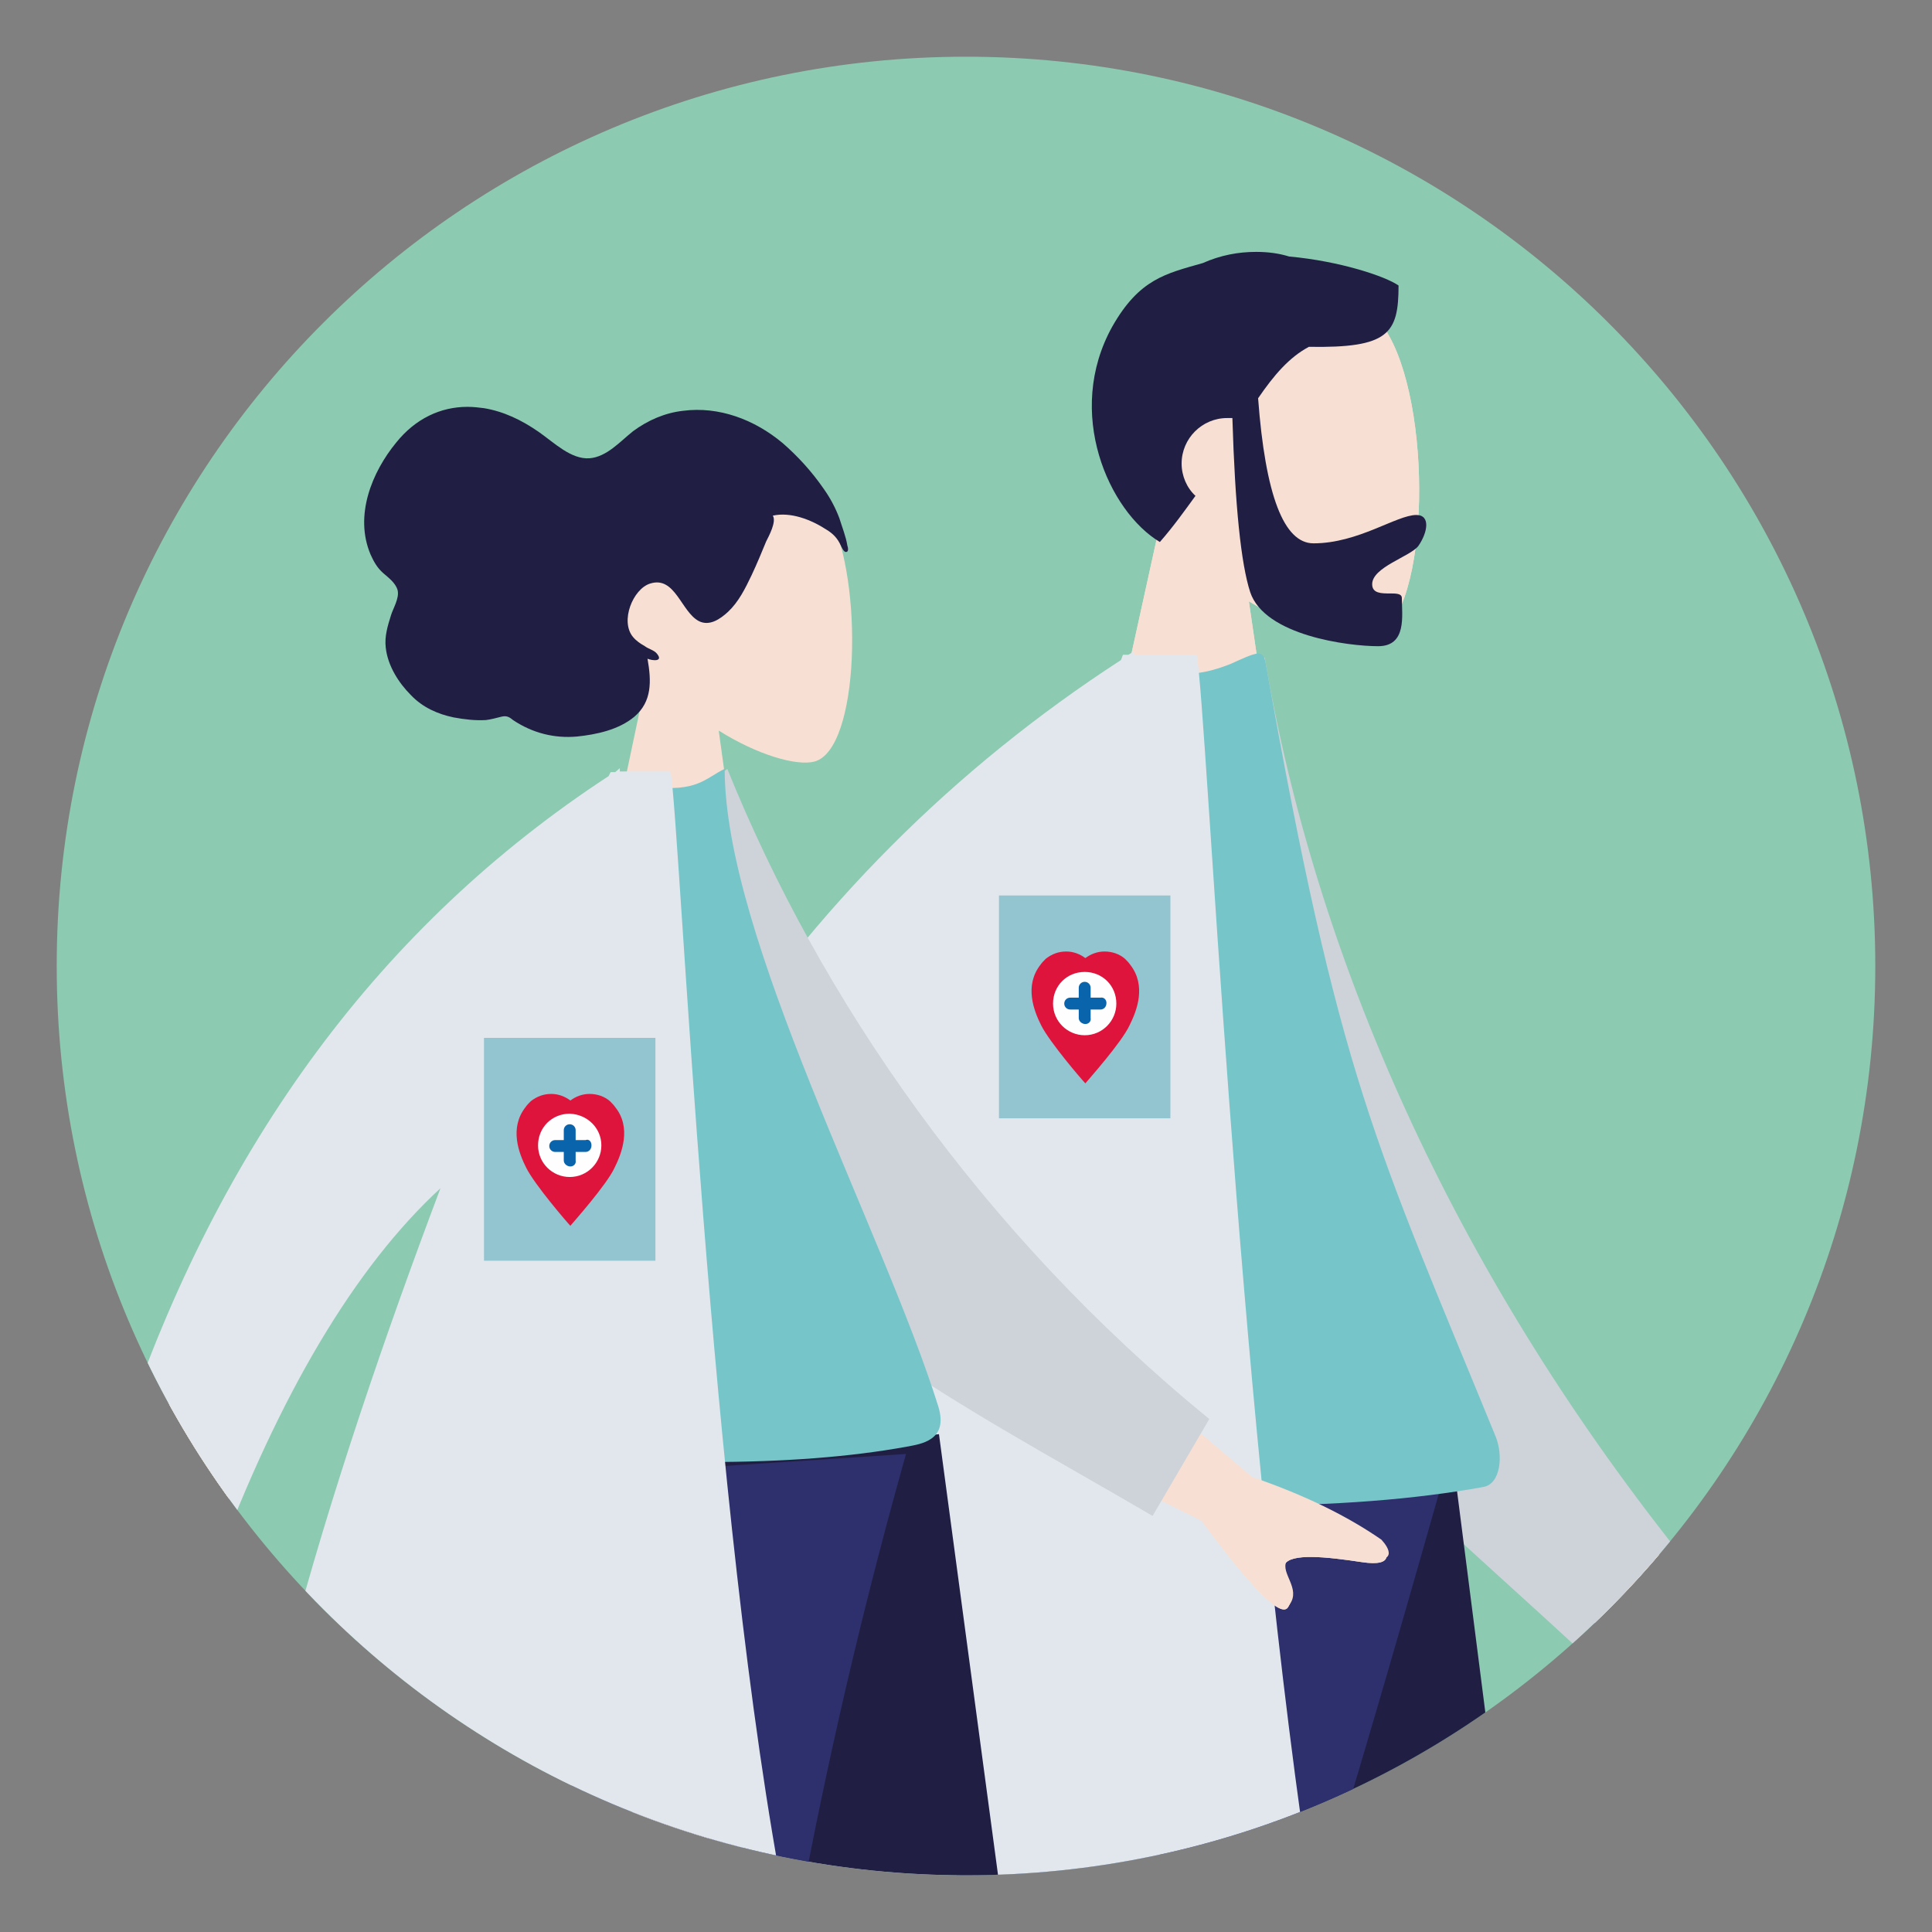 <?xml version="1.0" encoding="utf-8"?>
<!-- Generator: Adobe Illustrator 23.1.1, SVG Export Plug-In . SVG Version: 6.00 Build 0)  -->
<svg version="1.1" id="Livello_1" xmlns="http://www.w3.org/2000/svg" xmlns:xlink="http://www.w3.org/1999/xlink" x="0px" y="0px"
	 viewBox="0 0 293 293" style="enable-background:new 0 0 293 293;" xml:space="preserve">
<rect x="0" y="0" width="293" height="293" fill="#808080" stroke="none"/>
<style type="text/css">
	.st0{fill:#8CCAB1;}
	.st1{clip-path:url(#SVGID_2_);}
	.st2{clip-path:url(#SVGID_4_);}
	.st3{clip-path:url(#SVGID_6_);enable-background:new    ;}
	.st4{clip-path:url(#SVGID_8_);}
	.st5{clip-path:url(#SVGID_10_);}
	.st6{clip-path:url(#SVGID_12_);fill:#F7E0D3;}
	.st7{clip-path:url(#SVGID_14_);}
	.st8{clip-path:url(#SVGID_16_);enable-background:new    ;}
	.st9{clip-path:url(#SVGID_18_);}
	.st10{clip-path:url(#SVGID_20_);fill:#F7E0D3;}
	.st11{clip-path:url(#SVGID_22_);}
	.st12{clip-path:url(#SVGID_24_);enable-background:new    ;}
	.st13{clip-path:url(#SVGID_26_);}
	.st14{clip-path:url(#SVGID_28_);fill:#F7E0D3;}
	.st15{clip-path:url(#SVGID_30_);}
	.st16{clip-path:url(#SVGID_32_);enable-background:new    ;}
	.st17{clip-path:url(#SVGID_34_);}
	.st18{clip-path:url(#SVGID_36_);}
	.st19{clip-path:url(#SVGID_38_);fill:#CDD3D9;}
	.st20{clip-path:url(#SVGID_40_);}
	.st21{clip-path:url(#SVGID_42_);enable-background:new    ;}
	.st22{clip-path:url(#SVGID_44_);}
	.st23{clip-path:url(#SVGID_46_);fill:#F7E0D3;}
	.st24{clip-path:url(#SVGID_48_);}
	.st25{clip-path:url(#SVGID_50_);enable-background:new    ;}
	.st26{clip-path:url(#SVGID_52_);}
	.st27{clip-path:url(#SVGID_54_);fill:#F7E0D3;}
	.st28{clip-path:url(#SVGID_56_);}
	.st29{clip-path:url(#SVGID_58_);enable-background:new    ;}
	.st30{clip-path:url(#SVGID_60_);}
	.st31{clip-path:url(#SVGID_62_);fill:#201F43;}
	.st32{clip-path:url(#SVGID_64_);}
	.st33{clip-path:url(#SVGID_66_);enable-background:new    ;}
	.st34{clip-path:url(#SVGID_68_);}
	.st35{clip-path:url(#SVGID_70_);fill:#201F43;}
	.st36{clip-path:url(#SVGID_72_);}
	.st37{clip-path:url(#SVGID_74_);enable-background:new    ;}
	.st38{clip-path:url(#SVGID_76_);}
	.st39{clip-path:url(#SVGID_78_);fill:#2E306D;}
	.st40{clip-path:url(#SVGID_80_);}
	.st41{clip-path:url(#SVGID_82_);enable-background:new    ;}
	.st42{clip-path:url(#SVGID_84_);}
	.st43{clip-path:url(#SVGID_86_);fill:#76C5C9;}
	.st44{clip-path:url(#SVGID_88_);}
	.st45{clip-path:url(#SVGID_90_);enable-background:new    ;}
	.st46{clip-path:url(#SVGID_92_);}
	.st47{clip-path:url(#SVGID_94_);fill:#E2E7ED;}
	.st48{clip-path:url(#SVGID_96_);}
	.st49{clip-path:url(#SVGID_98_);enable-background:new    ;}
	.st50{clip-path:url(#SVGID_100_);}
	.st51{clip-path:url(#SVGID_102_);fill:#93C5D0;}
	.st52{clip-path:url(#SVGID_104_);}
	.st53{clip-path:url(#SVGID_106_);enable-background:new    ;}
	.st54{clip-path:url(#SVGID_108_);}
	.st55{clip-path:url(#SVGID_110_);}
	.st56{clip-path:url(#SVGID_112_);fill:#DF143D;}
	.st57{clip-path:url(#SVGID_114_);}
	.st58{clip-path:url(#SVGID_116_);enable-background:new    ;}
	.st59{clip-path:url(#SVGID_118_);}
	.st60{clip-path:url(#SVGID_120_);}
	.st61{clip-path:url(#SVGID_122_);fill:#FEFEFE;}
	.st62{clip-path:url(#SVGID_124_);}
	.st63{clip-path:url(#SVGID_126_);enable-background:new    ;}
	.st64{clip-path:url(#SVGID_128_);}
	.st65{clip-path:url(#SVGID_130_);}
	.st66{clip-path:url(#SVGID_132_);fill:#0A64AB;}
	.st67{clip-path:url(#SVGID_134_);}
	.st68{clip-path:url(#SVGID_136_);enable-background:new    ;}
	.st69{clip-path:url(#SVGID_138_);}
	.st70{clip-path:url(#SVGID_140_);}
	.st71{clip-path:url(#SVGID_142_);fill:#0A64AB;}
	.st72{clip-path:url(#SVGID_144_);}
	.st73{clip-path:url(#SVGID_146_);enable-background:new    ;}
	.st74{clip-path:url(#SVGID_148_);}
	.st75{clip-path:url(#SVGID_150_);fill:#F7E0D3;}
	.st76{clip-path:url(#SVGID_152_);}
	.st77{clip-path:url(#SVGID_154_);enable-background:new    ;}
	.st78{clip-path:url(#SVGID_156_);}
	.st79{clip-path:url(#SVGID_158_);fill:#201F43;}
	.st80{clip-path:url(#SVGID_160_);}
	.st81{clip-path:url(#SVGID_162_);enable-background:new    ;}
	.st82{clip-path:url(#SVGID_164_);}
	.st83{clip-path:url(#SVGID_166_);}
	.st84{clip-path:url(#SVGID_168_);fill:#201F43;}
	.st85{clip-path:url(#SVGID_170_);}
	.st86{clip-path:url(#SVGID_172_);enable-background:new    ;}
	.st87{clip-path:url(#SVGID_174_);}
	.st88{clip-path:url(#SVGID_176_);fill:#2E306D;}
	.st89{clip-path:url(#SVGID_178_);}
	.st90{clip-path:url(#SVGID_180_);enable-background:new    ;}
	.st91{clip-path:url(#SVGID_182_);}
	.st92{clip-path:url(#SVGID_184_);}
	.st93{clip-path:url(#SVGID_186_);fill:#F7E0D3;}
	.st94{clip-path:url(#SVGID_188_);}
	.st95{clip-path:url(#SVGID_190_);enable-background:new    ;}
	.st96{clip-path:url(#SVGID_192_);}
	.st97{clip-path:url(#SVGID_194_);fill:#F7E0D3;}
	.st98{clip-path:url(#SVGID_196_);}
	.st99{clip-path:url(#SVGID_198_);enable-background:new    ;}
	.st100{clip-path:url(#SVGID_200_);}
	.st101{clip-path:url(#SVGID_202_);fill:#F7E0D3;}
	.st102{clip-path:url(#SVGID_204_);}
	.st103{clip-path:url(#SVGID_206_);enable-background:new    ;}
	.st104{clip-path:url(#SVGID_208_);}
	.st105{clip-path:url(#SVGID_210_);}
	.st106{clip-path:url(#SVGID_212_);fill:#CDD3D9;}
	.st107{clip-path:url(#SVGID_214_);}
	.st108{clip-path:url(#SVGID_216_);enable-background:new    ;}
	.st109{clip-path:url(#SVGID_218_);}
	.st110{clip-path:url(#SVGID_220_);fill:#76C5C9;}
	.st111{clip-path:url(#SVGID_222_);}
	.st112{clip-path:url(#SVGID_224_);enable-background:new    ;}
	.st113{clip-path:url(#SVGID_226_);}
	.st114{clip-path:url(#SVGID_228_);fill:#E2E7ED;}
	.st115{clip-path:url(#SVGID_230_);}
	.st116{clip-path:url(#SVGID_232_);enable-background:new    ;}
	.st117{clip-path:url(#SVGID_234_);}
	.st118{clip-path:url(#SVGID_236_);fill:#93C5D0;}
	.st119{clip-path:url(#SVGID_238_);}
	.st120{clip-path:url(#SVGID_240_);enable-background:new    ;}
	.st121{clip-path:url(#SVGID_242_);}
	.st122{clip-path:url(#SVGID_244_);}
	.st123{clip-path:url(#SVGID_246_);fill:#DF143D;}
	.st124{clip-path:url(#SVGID_248_);}
	.st125{clip-path:url(#SVGID_250_);enable-background:new    ;}
	.st126{clip-path:url(#SVGID_252_);}
	.st127{clip-path:url(#SVGID_254_);}
	.st128{clip-path:url(#SVGID_256_);fill:#FEFEFE;}
	.st129{clip-path:url(#SVGID_258_);}
	.st130{clip-path:url(#SVGID_260_);enable-background:new    ;}
	.st131{clip-path:url(#SVGID_262_);}
	.st132{clip-path:url(#SVGID_264_);}
	.st133{clip-path:url(#SVGID_266_);fill:#0A64AB;}
	.st134{clip-path:url(#SVGID_268_);}
	.st135{clip-path:url(#SVGID_270_);enable-background:new    ;}
	.st136{clip-path:url(#SVGID_272_);}
	.st137{clip-path:url(#SVGID_274_);}
	.st138{clip-path:url(#SVGID_276_);fill:#0A64AB;}
	.st139{clip-path:url(#SVGID_278_);}
	.st140{clip-path:url(#SVGID_280_);fill:#8CCAB1;}
</style>
<path class="st0" d="M284.4,146.5c0,76.1-61.7,137.9-137.9,137.9c-76.1,0-137.9-61.7-137.9-137.9S70.4,8.6,146.5,8.6
	C222.6,8.6,284.4,70.4,284.4,146.5"/>
<title>Group 98</title>
<desc>Created with Sketch.</desc>
<g>
	<defs>
		<path id="SVGID_1_" d="M284.4,146.5c0,76.1-61.7,137.9-137.9,137.9c-76.1,0-137.9-61.7-137.9-137.9S70.4,8.6,146.5,8.6
			C222.6,8.6,284.4,70.4,284.4,146.5"/>
	</defs>
	<clipPath id="SVGID_2_">
		<use xlink:href="#SVGID_1_"  style="overflow:visible;"/>
	</clipPath>
	<g class="st1">
		<g>
			<defs>
				
					<ellipse id="SVGID_3_" transform="matrix(5.459961e-03 -1 1 5.459961e-03 -0.797 292.198)" cx="146.5" cy="146.5" rx="146.5" ry="146.5"/>
			</defs>
			<clipPath id="SVGID_4_">
				<use xlink:href="#SVGID_3_"  style="overflow:visible;"/>
			</clipPath>
			<g class="st2">
				<defs>
					<rect id="SVGID_5_" x="-227.6" y="-3772.9" width="1327" height="5311"/>
				</defs>
				<clipPath id="SVGID_6_">
					<use xlink:href="#SVGID_5_"  style="overflow:visible;"/>
				</clipPath>
				<g class="st3">
					<g>
						<defs>
							<rect id="SVGID_7_" x="74.4" y="217.1" width="216" height="81"/>
						</defs>
						<clipPath id="SVGID_8_">
							<use xlink:href="#SVGID_7_"  style="overflow:visible;"/>
						</clipPath>
						<g class="st4">
							<defs>
								<path id="SVGID_9_" d="M119.9,217.5l15.8,2.3c-17,36.8-26,56.3-27.3,58.4c-2.8,4.8,0.5,13.1,1.8,17.5
									c-6.4,1.8-4.4-8-12.5-5.6c-7.4,2.3-13.5,7.4-20.8,1.3c-0.9-0.7-1.7-3.2,1.2-4.6c7.1-3.5,17.6-10,19.2-12.4
									C99.6,271.2,107.1,252.2,119.9,217.5z M241.8,227.4l26.9,22.8c7.6,2.6,13.8,5.7,18.8,9.1c1.1,1.2,2.5,3.5-2.6,2.8
									c-5-0.7-10.4-1.3-11.2,0.4c-0.8,1.7,2.1,4,0.5,6.2c-1,1.5-5.2-2.7-12.5-12.6l-27.3-13.6L241.8,227.4z"/>
							</defs>
							<clipPath id="SVGID_10_">
								<use xlink:href="#SVGID_9_"  style="overflow:visible;"/>
							</clipPath>
							<g class="st5">
								<defs>
									<rect id="SVGID_11_" x="0.4" y="0.1" width="293" height="293"/>
								</defs>
								<clipPath id="SVGID_12_">
									<use xlink:href="#SVGID_11_"  style="overflow:visible;"/>
								</clipPath>
								<rect x="71.1" y="212.5" class="st6" width="222.5" height="88.4"/>
							</g>
						</g>
					</g>
				</g>
			</g>
		</g>
		<g>
			<defs>
				<path id="SVGID_13_" d="M233.9,242.1l15.5,7.7c2.9-2.9,5.6-5.8,8.2-8.9l-16.4-13.9L233.9,242.1z M96.6,274.1
					c-0.9,1.3-4.6,4-8.9,6.6c6.3,2.7,12.8,5,19.6,6.8c-0.8-3.5-1-7.1,0.5-9.7c1.2-2.1,10.3-21.6,27.3-58.4l-15.8-2.3
					C106.4,251.9,98.8,270.8,96.6,274.1z"/>
			</defs>
			<clipPath id="SVGID_14_">
				<use xlink:href="#SVGID_13_"  style="overflow:visible;"/>
			</clipPath>
			<g class="st7">
				<defs>
					<rect id="SVGID_15_" x="-227.6" y="-3772.9" width="1327" height="5311"/>
				</defs>
				<clipPath id="SVGID_16_">
					<use xlink:href="#SVGID_15_"  style="overflow:visible;"/>
				</clipPath>
				<g class="st8">
					<g>
						<defs>
							<rect id="SVGID_17_" x="70.4" y="146.1" width="230" height="195"/>
						</defs>
						<clipPath id="SVGID_18_">
							<use xlink:href="#SVGID_17_"  style="overflow:visible;"/>
						</clipPath>
						<g class="st9">
							<defs>
								<rect id="SVGID_19_" x="87.4" y="217.1" width="171" height="71"/>
							</defs>
							<clipPath id="SVGID_20_">
								<use xlink:href="#SVGID_19_"  style="overflow:visible;"/>
							</clipPath>
							<rect x="66.3" y="142.1" class="st10" width="238.5" height="203.7"/>
						</g>
					</g>
				</g>
			</g>
		</g>
		<g>
			<defs>
				<path id="SVGID_21_" d="M233.9,242.1l15.5,7.7c2.9-2.9,5.6-5.8,8.2-8.9l-16.4-13.9L233.9,242.1z M96.6,274.1
					c-0.9,1.3-4.6,4-8.9,6.6c6.3,2.7,12.8,5,19.6,6.8c-0.8-3.5-1-7.1,0.5-9.7c1.2-2.1,10.3-21.6,27.3-58.4l-15.8-2.3
					C106.4,251.9,98.8,270.8,96.6,274.1z"/>
			</defs>
			<clipPath id="SVGID_22_">
				<use xlink:href="#SVGID_21_"  style="overflow:visible;"/>
			</clipPath>
			<g class="st11">
				<defs>
					<rect id="SVGID_23_" x="-227.6" y="-3772.9" width="1327" height="5311"/>
				</defs>
				<clipPath id="SVGID_24_">
					<use xlink:href="#SVGID_23_"  style="overflow:visible;"/>
				</clipPath>
				<g class="st12">
					<g>
						<defs>
							<rect id="SVGID_25_" x="70.4" y="212.1" width="223" height="89"/>
						</defs>
						<clipPath id="SVGID_26_">
							<use xlink:href="#SVGID_25_"  style="overflow:visible;"/>
						</clipPath>
						<g class="st13">
							<defs>
								<rect id="SVGID_27_" x="87.4" y="217.1" width="171" height="71"/>
							</defs>
							<clipPath id="SVGID_28_">
								<use xlink:href="#SVGID_27_"  style="overflow:visible;"/>
							</clipPath>
							<rect x="65.9" y="207.7" class="st14" width="231.5" height="97.4"/>
						</g>
					</g>
				</g>
			</g>
		</g>
		<g>
			<defs>
				<path id="SVGID_29_" d="M183,102.4c-3.2,12.9-15.2,47.5-12.8,59.3c7.1,35.4,38.2,59.7,70.1,89.2l14.2-15.6
					c-34.3-43.2-55-90.2-62.7-135.6L183,102.4z"/>
			</defs>
			<clipPath id="SVGID_30_">
				<use xlink:href="#SVGID_29_"  style="overflow:visible;"/>
			</clipPath>
			<g class="st15">
				<defs>
					<rect id="SVGID_31_" x="-227.6" y="-3772.9" width="1327" height="5311"/>
				</defs>
				<clipPath id="SVGID_32_">
					<use xlink:href="#SVGID_31_"  style="overflow:visible;"/>
				</clipPath>
				<g class="st16">
					<g>
						<defs>
							<rect id="SVGID_33_" x="138.4" y="90.1" width="157" height="171"/>
						</defs>
						<clipPath id="SVGID_34_">
							<use xlink:href="#SVGID_33_"  style="overflow:visible;"/>
						</clipPath>
						<g class="st17">
							<defs>
								
									<rect id="SVGID_35_" x="145.8" y="115.9" transform="matrix(0.295 -0.955 0.955 0.295 -14.966 330.63)" width="141.7" height="119.1"/>
							</defs>
							<clipPath id="SVGID_36_">
								<use xlink:href="#SVGID_35_"  style="overflow:visible;"/>
							</clipPath>
							<g class="st18">
								<defs>
									<rect id="SVGID_37_" x="167.4" y="99.1" width="87" height="152"/>
								</defs>
								<clipPath id="SVGID_38_">
									<use xlink:href="#SVGID_37_"  style="overflow:visible;"/>
								</clipPath>
								<rect x="133.8" y="85.2" class="st19" width="165.7" height="180.5"/>
							</g>
						</g>
					</g>
				</g>
			</g>
		</g>
		<g>
			<defs>
				<path id="SVGID_39_" d="M167.4,57.7c-0.6,8.5,3,16.1,8.4,22.3l-9.7,44.1h28.1l-4.8-32.9c7.6,4.5,15,6.6,18.5,5.7
					c8.8-2.2,9.6-33.6,2.8-45.9c-3.3-6.1-13.4-10.5-23.1-10.5C177.8,40.5,168.3,45.2,167.4,57.7z"/>
			</defs>
			<clipPath id="SVGID_40_">
				<use xlink:href="#SVGID_39_"  style="overflow:visible;"/>
			</clipPath>
			<g class="st20">
				<defs>
					<rect id="SVGID_41_" x="-227.6" y="-3772.9" width="1327" height="5311"/>
				</defs>
				<clipPath id="SVGID_42_">
					<use xlink:href="#SVGID_41_"  style="overflow:visible;"/>
				</clipPath>
				<g class="st21">
					<g>
						<defs>
							<rect id="SVGID_43_" x="102.4" y="4.1" width="160" height="120"/>
						</defs>
						<clipPath id="SVGID_44_">
							<use xlink:href="#SVGID_43_"  style="overflow:visible;"/>
						</clipPath>
						<g class="st22">
							<defs>
								<rect id="SVGID_45_" x="165.4" y="40.1" width="53" height="83.9"/>
							</defs>
							<clipPath id="SVGID_46_">
								<use xlink:href="#SVGID_45_"  style="overflow:visible;"/>
							</clipPath>
							<rect x="97.9" y="0" class="st23" width="169.4" height="129"/>
						</g>
					</g>
				</g>
			</g>
		</g>
		<g>
			<defs>
				<path id="SVGID_47_" d="M187.8,40.5c-10,0-19.5,4.7-20.4,17.2c-0.6,8.5,3,16.1,8.4,22.3l-9.7,44.1h28.1l-4.8-32.9
					c7.6,4.5,15,6.6,18.5,5.7c8.8-2.2,9.6-33.6,2.8-45.9C207.6,44.9,197.5,40.5,187.8,40.5C187.8,40.5,187.8,40.5,187.8,40.5z"/>
			</defs>
			<clipPath id="SVGID_48_">
				<use xlink:href="#SVGID_47_"  style="overflow:visible;"/>
			</clipPath>
			<g class="st24">
				<defs>
					<rect id="SVGID_49_" x="-227.6" y="-3772.9" width="1327" height="5311"/>
				</defs>
				<clipPath id="SVGID_50_">
					<use xlink:href="#SVGID_49_"  style="overflow:visible;"/>
				</clipPath>
				<g class="st25">
					<g>
						<defs>
							<rect id="SVGID_51_" x="163.4" y="33.1" width="62" height="96"/>
						</defs>
						<clipPath id="SVGID_52_">
							<use xlink:href="#SVGID_51_"  style="overflow:visible;"/>
						</clipPath>
						<g class="st26">
							<defs>
								<rect id="SVGID_53_" x="165.4" y="40.1" width="53" height="84"/>
							</defs>
							<clipPath id="SVGID_54_">
								<use xlink:href="#SVGID_53_"  style="overflow:visible;"/>
							</clipPath>
							<rect x="159.2" y="28.3" class="st27" width="71" height="105"/>
						</g>
					</g>
				</g>
			</g>
		</g>
		<g>
			<defs>
				<path id="SVGID_55_" d="M182.4,39.9c-5.6,1.6-9.6,2.4-13.7,9.6c-7.3,13.1-0.5,28.1,7.2,32.7c2.1-2.4,3.8-4.8,5.4-7
					c-1.3-1.2-2.1-3-2.1-4.9c0-3.8,3.1-6.9,6.9-6.9c0.3,0,0.6,0,0.8,0c0.4,13.3,1.3,22.1,2.7,26.4c2.2,6.6,14.9,8.2,19.4,8.2
					c4.4,0,3.6-4.7,3.6-7.3c0-0.7-0.9-0.7-1.8-0.7c-1.3,0-2.7,0-2.7-1.4c0-2.6,5.8-4.2,7-5.8c1.4-2,1.9-4.7-0.3-4.7
					c-3,0-8.8,4.3-15.6,4.3c-4.5,0-7.3-7.3-8.4-22c2.4-3.5,4.7-6.2,7.7-7.8c12.1,0.2,13.6-2,13.6-9.3c-2-1.4-8.9-3.7-16.6-4.4
					c-1.6-0.5-3.3-0.7-5-0.7C187.8,38.2,185.1,38.7,182.4,39.9z"/>
			</defs>
			<clipPath id="SVGID_56_">
				<use xlink:href="#SVGID_55_"  style="overflow:visible;"/>
			</clipPath>
			<g class="st28">
				<defs>
					<rect id="SVGID_57_" x="-227.6" y="-3772.9" width="1327" height="5311"/>
				</defs>
				<clipPath id="SVGID_58_">
					<use xlink:href="#SVGID_57_"  style="overflow:visible;"/>
				</clipPath>
				<g class="st29">
					<g>
						<defs>
							<rect id="SVGID_59_" x="160.4" y="32.1" width="62" height="72"/>
						</defs>
						<clipPath id="SVGID_60_">
							<use xlink:href="#SVGID_59_"  style="overflow:visible;"/>
						</clipPath>
						<g class="st30">
							<defs>
								<rect id="SVGID_61_" x="160.7" y="38.1" width="56.7" height="60"/>
							</defs>
							<clipPath id="SVGID_62_">
								<use xlink:href="#SVGID_61_"  style="overflow:visible;"/>
							</clipPath>
							<rect x="155.7" y="27.5" class="st31" width="71.3" height="81.3"/>
						</g>
					</g>
				</g>
			</g>
		</g>
		<g>
			<defs>
				<path id="SVGID_63_" d="M158.4,220.1l19.9,69.6c17.4-3.8,33.7-10.8,48.2-20.3l-6.3-49.3H158.4z"/>
			</defs>
			<clipPath id="SVGID_64_">
				<use xlink:href="#SVGID_63_"  style="overflow:visible;"/>
			</clipPath>
			<g class="st32">
				<defs>
					<rect id="SVGID_65_" x="-227.6" y="-3772.9" width="1327" height="5311"/>
				</defs>
				<clipPath id="SVGID_66_">
					<use xlink:href="#SVGID_65_"  style="overflow:visible;"/>
				</clipPath>
				<g class="st33">
					<g>
						<defs>
							<rect id="SVGID_67_" x="152.4" y="214.1" width="106" height="265"/>
						</defs>
						<clipPath id="SVGID_68_">
							<use xlink:href="#SVGID_67_"  style="overflow:visible;"/>
						</clipPath>
						<g class="st34">
							<defs>
								<rect id="SVGID_69_" x="157.4" y="220.1" width="69" height="70"/>
							</defs>
							<clipPath id="SVGID_70_">
								<use xlink:href="#SVGID_69_"  style="overflow:visible;"/>
							</clipPath>
							<rect x="147.6" y="209.4" class="st35" width="115.5" height="274.3"/>
						</g>
					</g>
				</g>
			</g>
		</g>
		<g>
			<defs>
				<path id="SVGID_71_" d="M146.7,219.1c-0.4,30-1.1,54.7-2,73.9c0.4,0,0.9,0,1.3,0c19.8,0,38.7-3.9,56-11
					c5.3-17.4,11.4-38.4,18.3-62.9H146.7z"/>
			</defs>
			<clipPath id="SVGID_72_">
				<use xlink:href="#SVGID_71_"  style="overflow:visible;"/>
			</clipPath>
			<g class="st36">
				<defs>
					<rect id="SVGID_73_" x="-227.6" y="-3772.9" width="1327" height="5311"/>
				</defs>
				<clipPath id="SVGID_74_">
					<use xlink:href="#SVGID_73_"  style="overflow:visible;"/>
				</clipPath>
				<g class="st37">
					<g>
						<defs>
							<rect id="SVGID_75_" x="89.4" y="213.1" width="137" height="268"/>
						</defs>
						<clipPath id="SVGID_76_">
							<use xlink:href="#SVGID_75_"  style="overflow:visible;"/>
						</clipPath>
						<g class="st38">
							<defs>
								<rect id="SVGID_77_" x="144.4" y="219.1" width="76" height="74"/>
							</defs>
							<clipPath id="SVGID_78_">
								<use xlink:href="#SVGID_77_"  style="overflow:visible;"/>
							</clipPath>
							<rect x="84.5" y="208.3" class="st39" width="146.6" height="277.5"/>
						</g>
					</g>
				</g>
			</g>
		</g>
		<g>
			<defs>
				<path id="SVGID_79_" d="M186.6,100.7c-2.3,0.9-5.4,1.9-9,1.3c-22.9,32.5-33.4,69.8-38,123.5c36.2,3.8,64.6,3.8,85.4,0
					c2.6-0.5,3-4.8,1.8-7.7c-18.3-44.7-23.7-54.2-34.9-117.5c-0.2-0.8-0.5-1.2-1.1-1.2C189.8,99.2,188.4,99.9,186.6,100.7z"/>
			</defs>
			<clipPath id="SVGID_80_">
				<use xlink:href="#SVGID_79_"  style="overflow:visible;"/>
			</clipPath>
			<g class="st40">
				<defs>
					<rect id="SVGID_81_" x="-227.6" y="-3772.9" width="1327" height="5311"/>
				</defs>
				<clipPath id="SVGID_82_">
					<use xlink:href="#SVGID_81_"  style="overflow:visible;"/>
				</clipPath>
				<g class="st41">
					<g>
						<defs>
							<rect id="SVGID_83_" x="133.4" y="95.1" width="100" height="139"/>
						</defs>
						<clipPath id="SVGID_84_">
							<use xlink:href="#SVGID_83_"  style="overflow:visible;"/>
						</clipPath>
						<g class="st42">
							<defs>
								<rect id="SVGID_85_" x="139.4" y="99.1" width="89" height="131"/>
							</defs>
							<clipPath id="SVGID_86_">
								<use xlink:href="#SVGID_85_"  style="overflow:visible;"/>
							</clipPath>
							<rect x="128.8" y="90.5" class="st43" width="109.3" height="148.6"/>
						</g>
					</g>
				</g>
			</g>
		</g>
		<g>
			<defs>
				<path id="SVGID_87_" d="M171.1,99.3h-0.8c-0.1,0.3-0.2,0.5-0.3,0.8C119.3,133,85.8,184.5,69.5,254.6l21.9,5.6
					c13.3-39.1,28.9-66.9,46.8-83.2c-13,34.2-25.9,72.6-34.2,109.8c13.4,4,27.6,6.2,42.3,6.2c18.3,0,35.9-3.4,52.1-9.5
					c-11-74.4-15.3-174.5-16.9-184.2H172l0-0.6C171.8,98.9,171.5,99.1,171.1,99.3z"/>
			</defs>
			<clipPath id="SVGID_88_">
				<use xlink:href="#SVGID_87_"  style="overflow:visible;"/>
			</clipPath>
			<g class="st44">
				<defs>
					<rect id="SVGID_89_" x="-227.6" y="-3772.9" width="1327" height="5311"/>
				</defs>
				<clipPath id="SVGID_90_">
					<use xlink:href="#SVGID_89_"  style="overflow:visible;"/>
				</clipPath>
				<g class="st45">
					<g>
						<defs>
							<rect id="SVGID_91_" x="63.4" y="92.1" width="155" height="261"/>
						</defs>
						<clipPath id="SVGID_92_">
							<use xlink:href="#SVGID_91_"  style="overflow:visible;"/>
						</clipPath>
						<g class="st46">
							<defs>
								<rect id="SVGID_93_" x="69.4" y="98.1" width="130" height="195"/>
							</defs>
							<clipPath id="SVGID_94_">
								<use xlink:href="#SVGID_93_"  style="overflow:visible;"/>
							</clipPath>
							<rect x="58.8" y="88" class="st47" width="164.3" height="269.5"/>
						</g>
					</g>
				</g>
			</g>
		</g>
		<g>
			<defs>
				
					<ellipse id="SVGID_95_" transform="matrix(5.459961e-03 -1 1 5.459961e-03 -0.797 292.198)" cx="146.5" cy="146.5" rx="146.5" ry="146.5"/>
			</defs>
			<clipPath id="SVGID_96_">
				<use xlink:href="#SVGID_95_"  style="overflow:visible;"/>
			</clipPath>
			<g class="st48">
				<defs>
					<rect id="SVGID_97_" x="-227.6" y="-3772.9" width="1327" height="5311"/>
				</defs>
				<clipPath id="SVGID_98_">
					<use xlink:href="#SVGID_97_"  style="overflow:visible;"/>
				</clipPath>
				<g class="st49">
					<g>
						<defs>
							<rect id="SVGID_99_" x="151.4" y="135.1" width="27" height="35"/>
						</defs>
						<clipPath id="SVGID_100_">
							<use xlink:href="#SVGID_99_"  style="overflow:visible;"/>
						</clipPath>
						<g class="st50">
							<defs>
								<rect id="SVGID_101_" x="151.5" y="135.8" width="26" height="33.8"/>
							</defs>
							<clipPath id="SVGID_102_">
								<use xlink:href="#SVGID_101_"  style="overflow:visible;"/>
							</clipPath>
							<rect x="146.5" y="130.8" class="st51" width="36" height="43.8"/>
						</g>
					</g>
				</g>
			</g>
		</g>
		<g>
			<defs>
				<path id="SVGID_103_" d="M0,146.5C0,227.4,65.6,293,146.5,293c80.9,0,146.5-65.6,146.5-146.5S227.4,0,146.5,0
					C65.6,0,0,65.6,0,146.5"/>
			</defs>
			<clipPath id="SVGID_104_">
				<use xlink:href="#SVGID_103_"  style="overflow:visible;"/>
			</clipPath>
			<g class="st52">
				<defs>
					<rect id="SVGID_105_" x="-227.6" y="-3772.9" width="1327" height="5311"/>
				</defs>
				<clipPath id="SVGID_106_">
					<use xlink:href="#SVGID_105_"  style="overflow:visible;"/>
				</clipPath>
				<g class="st53">
					<g>
						<defs>
							<rect id="SVGID_107_" x="154.4" y="144.1" width="20" height="21"/>
						</defs>
						<clipPath id="SVGID_108_">
							<use xlink:href="#SVGID_107_"  style="overflow:visible;"/>
						</clipPath>
						<g class="st54">
							<defs>
								<path id="SVGID_109_" d="M171.4,146.3c-0.2-0.3-0.5-0.6-0.8-0.9c-0.8-0.7-1.9-1.1-3.1-1.1c-1.1,0-2.1,0.4-2.9,1
									c-0.8-0.6-1.8-1-2.9-1c-1.2,0-2.2,0.4-3.1,1.1c-0.3,0.3-0.6,0.6-0.8,0.9c-2.5,3.2-1,7,0.1,9.2c1.3,2.6,6.3,8.4,6.7,8.8v0
									c0,0,0,0,0,0c0,0,0,0,0,0v0c0.4-0.5,5.5-6.2,6.7-8.8C172.4,153.3,173.9,149.5,171.4,146.3"/>
							</defs>
							<clipPath id="SVGID_110_">
								<use xlink:href="#SVGID_109_"  style="overflow:visible;"/>
							</clipPath>
							<g class="st55">
								<defs>
									<rect id="SVGID_111_" x="0.4" y="0.1" width="293" height="293"/>
								</defs>
								<clipPath id="SVGID_112_">
									<use xlink:href="#SVGID_111_"  style="overflow:visible;"/>
								</clipPath>
								<rect x="151.4" y="139.3" class="st56" width="26.3" height="30"/>
							</g>
						</g>
					</g>
				</g>
			</g>
		</g>
		<g>
			<defs>
				<path id="SVGID_113_" d="M0,146.5C0,227.4,65.6,293,146.5,293c80.9,0,146.5-65.6,146.5-146.5S227.4,0,146.5,0
					C65.6,0,0,65.6,0,146.5"/>
			</defs>
			<clipPath id="SVGID_114_">
				<use xlink:href="#SVGID_113_"  style="overflow:visible;"/>
			</clipPath>
			<g class="st57">
				<defs>
					<rect id="SVGID_115_" x="-227.6" y="-3772.9" width="1327" height="5311"/>
				</defs>
				<clipPath id="SVGID_116_">
					<use xlink:href="#SVGID_115_"  style="overflow:visible;"/>
				</clipPath>
				<g class="st58">
					<g>
						<defs>
							<rect id="SVGID_117_" x="159.4" y="147.1" width="10" height="10"/>
						</defs>
						<clipPath id="SVGID_118_">
							<use xlink:href="#SVGID_117_"  style="overflow:visible;"/>
						</clipPath>
						<g class="st59">
							<defs>
								<path id="SVGID_119_" d="M169.3,152.2c0,2.6-2.1,4.8-4.8,4.8c-2.6,0-4.8-2.1-4.8-4.8s2.1-4.8,4.8-4.8
									C167.2,147.4,169.3,149.5,169.3,152.2"/>
							</defs>
							<clipPath id="SVGID_120_">
								<use xlink:href="#SVGID_119_"  style="overflow:visible;"/>
							</clipPath>
							<g class="st60">
								<defs>
									<rect id="SVGID_121_" x="0.4" y="0.1" width="293" height="293"/>
								</defs>
								<clipPath id="SVGID_122_">
									<use xlink:href="#SVGID_121_"  style="overflow:visible;"/>
								</clipPath>
								<rect x="154.8" y="142.4" class="st61" width="19.5" height="19.5"/>
							</g>
						</g>
					</g>
				</g>
			</g>
		</g>
		<g>
			<defs>
				<path id="SVGID_123_" d="M0,146.5C0,227.4,65.6,293,146.5,293c80.9,0,146.5-65.6,146.5-146.5S227.4,0,146.5,0
					C65.6,0,0,65.6,0,146.5"/>
			</defs>
			<clipPath id="SVGID_124_">
				<use xlink:href="#SVGID_123_"  style="overflow:visible;"/>
			</clipPath>
			<g class="st62">
				<defs>
					<rect id="SVGID_125_" x="-227.6" y="-3772.9" width="1327" height="5311"/>
				</defs>
				<clipPath id="SVGID_126_">
					<use xlink:href="#SVGID_125_"  style="overflow:visible;"/>
				</clipPath>
				<g class="st63">
					<g>
						<defs>
							<rect id="SVGID_127_" x="163.4" y="148.1" width="3" height="8"/>
						</defs>
						<clipPath id="SVGID_128_">
							<use xlink:href="#SVGID_127_"  style="overflow:visible;"/>
						</clipPath>
						<g class="st64">
							<defs>
								<path id="SVGID_129_" d="M164.6,155.3L164.6,155.3c-0.5,0-1-0.4-1-0.9v-4.6c0-0.5,0.4-0.9,0.9-0.9h0c0.5,0,0.9,0.4,0.9,0.9
									v4.6C165.5,154.9,165.1,155.3,164.6,155.3"/>
							</defs>
							<clipPath id="SVGID_130_">
								<use xlink:href="#SVGID_129_"  style="overflow:visible;"/>
							</clipPath>
							<g class="st65">
								<defs>
									<rect id="SVGID_131_" x="0.4" y="0.1" width="293" height="293"/>
								</defs>
								<clipPath id="SVGID_132_">
									<use xlink:href="#SVGID_131_"  style="overflow:visible;"/>
								</clipPath>
								<rect x="158.6" y="143.9" class="st66" width="11.9" height="16.4"/>
							</g>
						</g>
					</g>
				</g>
			</g>
		</g>
		<g>
			<defs>
				<path id="SVGID_133_" d="M0,146.5C0,227.4,65.6,293,146.5,293c80.9,0,146.5-65.6,146.5-146.5S227.4,0,146.5,0
					C65.6,0,0,65.6,0,146.5"/>
			</defs>
			<clipPath id="SVGID_134_">
				<use xlink:href="#SVGID_133_"  style="overflow:visible;"/>
			</clipPath>
			<g class="st67">
				<defs>
					<rect id="SVGID_135_" x="-227.6" y="-3772.9" width="1327" height="5311"/>
				</defs>
				<clipPath id="SVGID_136_">
					<use xlink:href="#SVGID_135_"  style="overflow:visible;"/>
				</clipPath>
				<g class="st68">
					<g>
						<defs>
							<rect id="SVGID_137_" x="160.4" y="151.1" width="8" height="2"/>
						</defs>
						<clipPath id="SVGID_138_">
							<use xlink:href="#SVGID_137_"  style="overflow:visible;"/>
						</clipPath>
						<g class="st69">
							<defs>
								<path id="SVGID_139_" d="M167.8,152.1L167.8,152.1c0,0.6-0.4,1-0.9,1h-4.6c-0.5,0-0.9-0.4-0.9-0.9v0c0-0.5,0.4-0.9,0.9-0.9
									h4.6C167.4,151.2,167.8,151.6,167.8,152.1"/>
							</defs>
							<clipPath id="SVGID_140_">
								<use xlink:href="#SVGID_139_"  style="overflow:visible;"/>
							</clipPath>
							<g class="st70">
								<defs>
									<rect id="SVGID_141_" x="0.4" y="0.1" width="293" height="293"/>
								</defs>
								<clipPath id="SVGID_142_">
									<use xlink:href="#SVGID_141_"  style="overflow:visible;"/>
								</clipPath>
								<rect x="156.4" y="146.2" class="st71" width="16.4" height="11.9"/>
							</g>
						</g>
					</g>
				</g>
			</g>
		</g>
		<g>
			<defs>
				<path id="SVGID_143_" d="M107.7,69.4c-7.8,0-15.3,3.9-16,14.1c-0.5,7,2.4,13.2,6.6,18.2l-7.6,36h22l-3.7-26.9
					c5.9,3.7,11.8,5.4,14.5,4.7c6.9-1.8,7.5-27.4,2.2-37.6C123.2,73,115.3,69.4,107.7,69.4C107.7,69.4,107.7,69.4,107.7,69.4z"/>
			</defs>
			<clipPath id="SVGID_144_">
				<use xlink:href="#SVGID_143_"  style="overflow:visible;"/>
			</clipPath>
			<g class="st72">
				<defs>
					<rect id="SVGID_145_" x="-227.6" y="-3772.9" width="1327" height="5311"/>
				</defs>
				<clipPath id="SVGID_146_">
					<use xlink:href="#SVGID_145_"  style="overflow:visible;"/>
				</clipPath>
				<g class="st73">
					<g>
						<defs>
							<rect id="SVGID_147_" x="85.4" y="64.1" width="49" height="79"/>
						</defs>
						<clipPath id="SVGID_148_">
							<use xlink:href="#SVGID_147_"  style="overflow:visible;"/>
						</clipPath>
						<g class="st74">
							<defs>
								<rect id="SVGID_149_" x="90.4" y="69.1" width="41" height="69"/>
							</defs>
							<clipPath id="SVGID_150_">
								<use xlink:href="#SVGID_149_"  style="overflow:visible;"/>
							</clipPath>
							<rect x="81.2" y="59.7" class="st75" width="57.7" height="87.7"/>
						</g>
					</g>
				</g>
			</g>
		</g>
		<g>
			<defs>
				<path id="SVGID_151_" d="M60.1,67.1c-3.7,4.5-6.4,11.1-3.9,17c0.5,1.1,1,2,1.9,2.8c0.8,0.7,1.9,1.5,2.2,2.6
					c0.3,1.2-0.7,2.8-1,3.8c-0.5,1.6-1,3.2-0.8,4.9c0.3,2.8,2,5.4,3.8,7.2c1.8,1.9,4.1,2.9,6.5,3.4c1.6,0.3,3.3,0.5,4.9,0.4
					c0.8-0.1,1.5-0.3,2.3-0.5c0.8-0.2,1.2,0,1.8,0.5c3,2,6.3,2.8,9.7,2.5c2.9-0.3,6.3-1,8.7-3c2.7-2.3,2.6-5.4,2-8.8
					c0.7,0.3,2.5,0.5,1.4-0.8c-0.4-0.5-1.3-0.7-1.8-1.1c-0.7-0.4-1.3-0.8-1.8-1.4c-2-2.4,0-7.3,2.6-8.1c3.8-1.2,4.7,4.3,7.4,5.7
					c1.6,0.8,3.2-0.3,4.4-1.4c1.6-1.5,2.6-3.5,3.6-5.6c0.8-1.7,1.5-3.4,2.2-5.1c0.4-0.8,1.6-3,1-3.9c2.7-0.6,5.8,0.6,8.1,2.1
					c1,0.6,1.7,1.3,2.2,2.4c0.1,0.2,0.4,0.9,0.7,1c0.6,0.1,0.4-0.7,0.3-1c-0.2-1.3-0.8-2.8-1.2-4.1c-0.6-1.6-1.4-3.1-2.4-4.5
					c-1.8-2.6-3.9-4.9-6.2-6.9c-4.3-3.6-9.7-5.6-15.1-4.9c-2.7,0.3-5.3,1.4-7.6,3.1c-2,1.6-4,3.9-6.6,4.1c-2.8,0.2-5.4-2.4-7.7-4
					c-2.6-1.8-5.3-3.1-8.3-3.6c-0.8-0.1-1.6-0.2-2.5-0.2C66.8,61.7,63,63.5,60.1,67.1z"/>
			</defs>
			<clipPath id="SVGID_152_">
				<use xlink:href="#SVGID_151_"  style="overflow:visible;"/>
			</clipPath>
			<g class="st76">
				<defs>
					<rect id="SVGID_153_" x="-227.6" y="-3772.9" width="1327" height="5311"/>
				</defs>
				<clipPath id="SVGID_154_">
					<use xlink:href="#SVGID_153_"  style="overflow:visible;"/>
				</clipPath>
				<g class="st77">
					<g>
						<defs>
							<rect id="SVGID_155_" x="50.4" y="56.1" width="83" height="61"/>
						</defs>
						<clipPath id="SVGID_156_">
							<use xlink:href="#SVGID_155_"  style="overflow:visible;"/>
						</clipPath>
						<g class="st78">
							<defs>
								<rect id="SVGID_157_" x="53.4" y="61.1" width="76" height="51"/>
							</defs>
							<clipPath id="SVGID_158_">
								<use xlink:href="#SVGID_157_"  style="overflow:visible;"/>
							</clipPath>
							<rect x="45.6" y="52" class="st79" width="92.5" height="69.5"/>
						</g>
					</g>
				</g>
			</g>
		</g>
		<g>
			<defs>
				
					<ellipse id="SVGID_159_" transform="matrix(5.459961e-03 -1 1 5.459961e-03 -0.797 292.198)" cx="146.5" cy="146.5" rx="146.5" ry="146.5"/>
			</defs>
			<clipPath id="SVGID_160_">
				<use xlink:href="#SVGID_159_"  style="overflow:visible;"/>
			</clipPath>
			<g class="st80">
				<defs>
					<rect id="SVGID_161_" x="-227.6" y="-3772.9" width="1327" height="5311"/>
				</defs>
				<clipPath id="SVGID_162_">
					<use xlink:href="#SVGID_161_"  style="overflow:visible;"/>
				</clipPath>
				<g class="st81">
					<g>
						<defs>
							<rect id="SVGID_163_" x="95.4" y="217.1" width="75" height="204"/>
						</defs>
						<clipPath id="SVGID_164_">
							<use xlink:href="#SVGID_163_"  style="overflow:visible;"/>
						</clipPath>
						<g class="st82">
							<defs>
								<polygon id="SVGID_165_" points="128.8,336.8 152.4,420.5 169.6,420.5 142.4,217.5 124,219.4 96.4,223.3 								"/>
							</defs>
							<clipPath id="SVGID_166_">
								<use xlink:href="#SVGID_165_"  style="overflow:visible;"/>
							</clipPath>
							<g class="st83">
								<defs>
									<rect id="SVGID_167_" x="0.4" y="0.1" width="293" height="293"/>
								</defs>
								<clipPath id="SVGID_168_">
									<use xlink:href="#SVGID_167_"  style="overflow:visible;"/>
								</clipPath>
								<rect x="91.4" y="212.5" class="st84" width="83.1" height="212.9"/>
							</g>
						</g>
					</g>
				</g>
			</g>
		</g>
		<g>
			<defs>
				<path id="SVGID_169_" d="M87.8,223.8c-0.3,23.1-0.9,42-1.5,56.8c10.9,4.9,22.5,8.5,34.6,10.7c3.2-17,8.1-41,16.5-70.8
					L87.8,223.8z"/>
			</defs>
			<clipPath id="SVGID_170_">
				<use xlink:href="#SVGID_169_"  style="overflow:visible;"/>
			</clipPath>
			<g class="st85">
				<defs>
					<rect id="SVGID_171_" x="-227.6" y="-3772.9" width="1327" height="5311"/>
				</defs>
				<clipPath id="SVGID_172_">
					<use xlink:href="#SVGID_171_"  style="overflow:visible;"/>
				</clipPath>
				<g class="st86">
					<g>
						<defs>
							<rect id="SVGID_173_" x="43.4" y="219.1" width="106" height="207"/>
						</defs>
						<clipPath id="SVGID_174_">
							<use xlink:href="#SVGID_173_"  style="overflow:visible;"/>
						</clipPath>
						<g class="st87">
							<defs>
								<rect id="SVGID_175_" x="85.4" y="220.1" width="52" height="72"/>
							</defs>
							<clipPath id="SVGID_176_">
								<use xlink:href="#SVGID_175_"  style="overflow:visible;"/>
							</clipPath>
							<rect x="38.6" y="214.4" class="st88" width="115.4" height="216.2"/>
						</g>
					</g>
				</g>
			</g>
		</g>
		<g>
			<defs>
				
					<ellipse id="SVGID_177_" transform="matrix(5.459961e-03 -1 1 5.459961e-03 -0.797 292.198)" cx="146.5" cy="146.5" rx="146.5" ry="146.5"/>
			</defs>
			<clipPath id="SVGID_178_">
				<use xlink:href="#SVGID_177_"  style="overflow:visible;"/>
			</clipPath>
			<g class="st89">
				<defs>
					<rect id="SVGID_179_" x="-227.6" y="-3772.9" width="1327" height="5311"/>
				</defs>
				<clipPath id="SVGID_180_">
					<use xlink:href="#SVGID_179_"  style="overflow:visible;"/>
				</clipPath>
				<g class="st90">
					<g>
						<defs>
							<rect id="SVGID_181_" x="-13.6" y="189.1" width="226" height="85"/>
						</defs>
						<clipPath id="SVGID_182_">
							<use xlink:href="#SVGID_181_"  style="overflow:visible;"/>
						</clipPath>
						<g class="st91">
							<defs>
								<path id="SVGID_183_" d="M34.2,189.7l16.5,2.4c-17.7,38.5-27.3,58.9-28.5,61.1c-2.9,5,0.5,13.7,1.8,18.3
									c-6.7,1.9-4.6-8.4-13-5.8c-7.7,2.4-14.1,7.7-21.8,1.3c-0.9-0.8-1.7-3.3,1.3-4.8c7.5-3.7,18.4-10.5,20.1-13
									C12.9,245.8,20.7,226,34.2,189.7z M161.7,200.1l28.2,23.9c7.9,2.7,14.4,5.9,19.6,9.5c1.2,1.3,2.6,3.7-2.7,2.9
									c-5.3-0.8-10.8-1.4-11.7,0.4c-0.9,1.8,2.2,4.1,0.5,6.5c-1.1,1.6-5.5-2.8-13.1-13.2L154,215.8L161.7,200.1z"/>
							</defs>
							<clipPath id="SVGID_184_">
								<use xlink:href="#SVGID_183_"  style="overflow:visible;"/>
							</clipPath>
							<g class="st92">
								<defs>
									<rect id="SVGID_185_" x="0.4" y="0.1" width="293" height="293"/>
								</defs>
								<clipPath id="SVGID_186_">
									<use xlink:href="#SVGID_185_"  style="overflow:visible;"/>
								</clipPath>
								<rect x="-16.7" y="184.7" class="st93" width="232.3" height="92"/>
							</g>
						</g>
					</g>
				</g>
			</g>
		</g>
		<g>
			<defs>
				<path id="SVGID_187_" d="M153.7,216.4l28.5,14.2c7.6,10.3,12,14.7,13.1,13.2c1.6-2.3-1.4-4.7-0.5-6.5c0.9-1.8,6.4-1.2,11.7-0.4
					c5.2,0.8,3.9-1.7,2.7-2.9c-5.2-3.6-11.7-6.8-19.6-9.5l-28.1-23.8L153.7,216.4z M21.7,223.6c2.7,4.4,5.6,8.7,8.8,12.8
					c4.7-10.1,11.5-24.7,20.2-43.7l-16.5-2.4C29.3,203.7,25.1,214.8,21.7,223.6z"/>
			</defs>
			<clipPath id="SVGID_188_">
				<use xlink:href="#SVGID_187_"  style="overflow:visible;"/>
			</clipPath>
			<g class="st94">
				<defs>
					<rect id="SVGID_189_" x="-227.6" y="-3772.9" width="1327" height="5311"/>
				</defs>
				<clipPath id="SVGID_190_">
					<use xlink:href="#SVGID_189_"  style="overflow:visible;"/>
				</clipPath>
				<g class="st95">
					<g>
						<defs>
							<rect id="SVGID_191_" x="-16.6" y="117.1" width="239" height="203"/>
						</defs>
						<clipPath id="SVGID_192_">
							<use xlink:href="#SVGID_191_"  style="overflow:visible;"/>
						</clipPath>
						<g class="st96">
							<defs>
								<rect id="SVGID_193_" x="21.4" y="190.1" width="191" height="56"/>
							</defs>
							<clipPath id="SVGID_194_">
								<use xlink:href="#SVGID_193_"  style="overflow:visible;"/>
							</clipPath>
							<rect x="-20.7" y="112.2" class="st97" width="248.1" height="212"/>
						</g>
					</g>
				</g>
			</g>
		</g>
		<g>
			<defs>
				<path id="SVGID_195_" d="M153.7,216.4l28.5,14.2c7.6,10.3,12,14.7,13.1,13.2c1.6-2.3-1.4-4.7-0.5-6.5c0.9-1.8,6.4-1.2,11.7-0.4
					c5.2,0.8,3.9-1.7,2.7-2.9c-5.2-3.6-11.7-6.8-19.6-9.5l-28.1-23.8L153.7,216.4z M21.7,223.6c2.7,4.4,5.6,8.7,8.8,12.8
					c4.7-10.1,11.5-24.7,20.2-43.7l-16.5-2.4C29.3,203.7,25.1,214.8,21.7,223.6z"/>
			</defs>
			<clipPath id="SVGID_196_">
				<use xlink:href="#SVGID_195_"  style="overflow:visible;"/>
			</clipPath>
			<g class="st98">
				<defs>
					<rect id="SVGID_197_" x="-227.6" y="-3772.9" width="1327" height="5311"/>
				</defs>
				<clipPath id="SVGID_198_">
					<use xlink:href="#SVGID_197_"  style="overflow:visible;"/>
				</clipPath>
				<g class="st99">
					<g>
						<defs>
							<rect id="SVGID_199_" x="-16.6" y="185.1" width="232" height="92"/>
						</defs>
						<clipPath id="SVGID_200_">
							<use xlink:href="#SVGID_199_"  style="overflow:visible;"/>
						</clipPath>
						<g class="st100">
							<defs>
								<rect id="SVGID_201_" x="21.4" y="190.1" width="191" height="56"/>
							</defs>
							<clipPath id="SVGID_202_">
								<use xlink:href="#SVGID_201_"  style="overflow:visible;"/>
							</clipPath>
							<rect x="-21.1" y="180.7" class="st101" width="240.9" height="101.1"/>
						</g>
					</g>
				</g>
			</g>
		</g>
		<g>
			<defs>
				<path id="SVGID_203_" d="M103.6,122c-0.3,10.8-3.9,40.2,0,49.2c11.7,26.9,40.6,40.8,71.2,58.7l8.6-14.7
					c-34.7-28.3-59.1-63.9-73.1-98.6L103.6,122z"/>
			</defs>
			<clipPath id="SVGID_204_">
				<use xlink:href="#SVGID_203_"  style="overflow:visible;"/>
			</clipPath>
			<g class="st102">
				<defs>
					<rect id="SVGID_205_" x="-227.6" y="-3772.9" width="1327" height="5311"/>
				</defs>
				<clipPath id="SVGID_206_">
					<use xlink:href="#SVGID_205_"  style="overflow:visible;"/>
				</clipPath>
				<g class="st103">
					<g>
						<defs>
							<rect id="SVGID_207_" x="89.4" y="112.1" width="107" height="124"/>
						</defs>
						<clipPath id="SVGID_208_">
							<use xlink:href="#SVGID_207_"  style="overflow:visible;"/>
						</clipPath>
						<g class="st104">
							<defs>
								
									<rect id="SVGID_209_" x="85.5" y="125.7" transform="matrix(8.676228e-02 -0.996 0.996 8.676228e-02 -42.941 301.517)" width="114.9" height="97"/>
							</defs>
							<clipPath id="SVGID_210_">
								<use xlink:href="#SVGID_209_"  style="overflow:visible;"/>
							</clipPath>
							<g class="st105">
								<defs>
									<rect id="SVGID_211_" x="99.4" y="116.1" width="84" height="114"/>
								</defs>
								<clipPath id="SVGID_212_">
									<use xlink:href="#SVGID_211_"  style="overflow:visible;"/>
								</clipPath>
								<rect x="84.7" y="107.7" class="st106" width="116.7" height="132.9"/>
							</g>
						</g>
					</g>
				</g>
			</g>
		</g>
		<g>
			<defs>
				<path id="SVGID_213_" d="M98.7,119.3c-18.7,26.4-27.3,56.6-31,100.1c29.5,3.1,52.8,3.1,69.8,0c2.1-0.4,6.4-0.9,4.8-6.1
					c-8.4-26.8-32.4-71.1-32.4-96.7C107,118,105.7,120.2,98.7,119.3z"/>
			</defs>
			<clipPath id="SVGID_214_">
				<use xlink:href="#SVGID_213_"  style="overflow:visible;"/>
			</clipPath>
			<g class="st107">
				<defs>
					<rect id="SVGID_215_" x="-227.6" y="-3772.9" width="1327" height="5311"/>
				</defs>
				<clipPath id="SVGID_216_">
					<use xlink:href="#SVGID_215_"  style="overflow:visible;"/>
				</clipPath>
				<g class="st108">
					<g>
						<defs>
							<rect id="SVGID_217_" x="62.4" y="113.1" width="82" height="114"/>
						</defs>
						<clipPath id="SVGID_218_">
							<use xlink:href="#SVGID_217_"  style="overflow:visible;"/>
						</clipPath>
						<g class="st109">
							<defs>
								<rect id="SVGID_219_" x="67.4" y="116.1" width="76.7" height="107"/>
							</defs>
							<clipPath id="SVGID_220_">
								<use xlink:href="#SVGID_219_"  style="overflow:visible;"/>
							</clipPath>
							<rect x="58" y="109" class="st110" width="91.1" height="122.4"/>
						</g>
					</g>
				</g>
			</g>
		</g>
		<g>
			<defs>
				<path id="SVGID_221_" d="M93.3,117.1h-0.7c-0.1,0.2-0.2,0.4-0.3,0.6c-34.4,22.5-59,55.7-73.7,99.5c4,7.3,8.7,14.2,13.9,20.7
					c9.9-26.6,21.4-45.8,34.3-57.7c-8.3,22-16.6,46.1-23,70.2c20.3,20.1,46.4,34.2,75.5,39.7c-11.8-60.3-16.1-164.1-17.6-173.1H94
					l0-0.5C93.8,116.7,93.5,116.9,93.3,117.1z"/>
			</defs>
			<clipPath id="SVGID_222_">
				<use xlink:href="#SVGID_221_"  style="overflow:visible;"/>
			</clipPath>
			<g class="st111">
				<defs>
					<rect id="SVGID_223_" x="-227.6" y="-3772.9" width="1327" height="5311"/>
				</defs>
				<clipPath id="SVGID_224_">
					<use xlink:href="#SVGID_223_"  style="overflow:visible;"/>
				</clipPath>
				<g class="st112">
					<g>
						<defs>
							<rect id="SVGID_225_" x="6.4" y="111.1" width="125" height="212"/>
						</defs>
						<clipPath id="SVGID_226_">
							<use xlink:href="#SVGID_225_"  style="overflow:visible;"/>
						</clipPath>
						<g class="st113">
							<defs>
								<rect id="SVGID_227_" x="18.4" y="116.1" width="101" height="175"/>
							</defs>
							<clipPath id="SVGID_228_">
								<use xlink:href="#SVGID_227_"  style="overflow:visible;"/>
							</clipPath>
							<rect x="1.6" y="106.9" class="st114" width="134.6" height="220.9"/>
						</g>
					</g>
				</g>
			</g>
		</g>
		<g>
			<defs>
				
					<ellipse id="SVGID_229_" transform="matrix(5.459961e-03 -1 1 5.459961e-03 -0.797 292.198)" cx="146.5" cy="146.5" rx="146.5" ry="146.5"/>
			</defs>
			<clipPath id="SVGID_230_">
				<use xlink:href="#SVGID_229_"  style="overflow:visible;"/>
			</clipPath>
			<g class="st115">
				<defs>
					<rect id="SVGID_231_" x="-227.6" y="-3772.9" width="1327" height="5311"/>
				</defs>
				<clipPath id="SVGID_232_">
					<use xlink:href="#SVGID_231_"  style="overflow:visible;"/>
				</clipPath>
				<g class="st116">
					<g>
						<defs>
							<rect id="SVGID_233_" x="72.4" y="157.1" width="27" height="35"/>
						</defs>
						<clipPath id="SVGID_234_">
							<use xlink:href="#SVGID_233_"  style="overflow:visible;"/>
						</clipPath>
						<g class="st117">
							<defs>
								<rect id="SVGID_235_" x="73.4" y="157.4" width="26" height="33.8"/>
							</defs>
							<clipPath id="SVGID_236_">
								<use xlink:href="#SVGID_235_"  style="overflow:visible;"/>
							</clipPath>
							<rect x="68.4" y="152.4" class="st118" width="36" height="43.8"/>
						</g>
					</g>
				</g>
			</g>
		</g>
		<g>
			<defs>
				<path id="SVGID_237_" d="M0,146.5C0,227.4,65.6,293,146.5,293c80.9,0,146.5-65.6,146.5-146.5S227.4,0,146.5,0
					C65.6,0,0,65.6,0,146.5"/>
			</defs>
			<clipPath id="SVGID_238_">
				<use xlink:href="#SVGID_237_"  style="overflow:visible;"/>
			</clipPath>
			<g class="st119">
				<defs>
					<rect id="SVGID_239_" x="-227.6" y="-3772.9" width="1327" height="5311"/>
				</defs>
				<clipPath id="SVGID_240_">
					<use xlink:href="#SVGID_239_"  style="overflow:visible;"/>
				</clipPath>
				<g class="st120">
					<g>
						<defs>
							<rect id="SVGID_241_" x="76.4" y="165.1" width="20" height="21"/>
						</defs>
						<clipPath id="SVGID_242_">
							<use xlink:href="#SVGID_241_"  style="overflow:visible;"/>
						</clipPath>
						<g class="st121">
							<defs>
								<path id="SVGID_243_" d="M93.3,167.9c-0.2-0.3-0.5-0.6-0.8-0.9c-0.8-0.7-1.9-1.1-3.1-1.1c-1.1,0-2.1,0.4-2.9,1
									c-0.8-0.6-1.8-1-2.9-1c-1.2,0-2.2,0.4-3.1,1.1c-0.3,0.3-0.6,0.6-0.8,0.9c-2.5,3.2-1,7,0.1,9.2c1.3,2.6,6.3,8.4,6.7,8.8v0
									c0,0,0,0,0,0c0,0,0,0,0,0l0,0c0.4-0.5,5.5-6.2,6.7-8.8C94.3,174.9,95.8,171,93.3,167.9"/>
							</defs>
							<clipPath id="SVGID_244_">
								<use xlink:href="#SVGID_243_"  style="overflow:visible;"/>
							</clipPath>
							<g class="st122">
								<defs>
									<rect id="SVGID_245_" x="0.4" y="0.1" width="293" height="293"/>
								</defs>
								<clipPath id="SVGID_246_">
									<use xlink:href="#SVGID_245_"  style="overflow:visible;"/>
								</clipPath>
								<rect x="73.3" y="160.8" class="st123" width="26.3" height="30"/>
							</g>
						</g>
					</g>
				</g>
			</g>
		</g>
		<g>
			<defs>
				<path id="SVGID_247_" d="M0,146.5C0,227.4,65.6,293,146.5,293c80.9,0,146.5-65.6,146.5-146.5S227.4,0,146.5,0
					C65.6,0,0,65.6,0,146.5"/>
			</defs>
			<clipPath id="SVGID_248_">
				<use xlink:href="#SVGID_247_"  style="overflow:visible;"/>
			</clipPath>
			<g class="st124">
				<defs>
					<rect id="SVGID_249_" x="-227.6" y="-3772.9" width="1327" height="5311"/>
				</defs>
				<clipPath id="SVGID_250_">
					<use xlink:href="#SVGID_249_"  style="overflow:visible;"/>
				</clipPath>
				<g class="st125">
					<g>
						<defs>
							<rect id="SVGID_251_" x="81.4" y="168.1" width="10" height="11"/>
						</defs>
						<clipPath id="SVGID_252_">
							<use xlink:href="#SVGID_251_"  style="overflow:visible;"/>
						</clipPath>
						<g class="st126">
							<defs>
								<path id="SVGID_253_" d="M91.2,173.7c0,2.6-2.1,4.8-4.8,4.8c-2.6,0-4.8-2.1-4.8-4.8s2.1-4.8,4.8-4.8
									C89.1,169,91.2,171.1,91.2,173.7"/>
							</defs>
							<clipPath id="SVGID_254_">
								<use xlink:href="#SVGID_253_"  style="overflow:visible;"/>
							</clipPath>
							<g class="st127">
								<defs>
									<rect id="SVGID_255_" x="0.4" y="0.1" width="293" height="293"/>
								</defs>
								<clipPath id="SVGID_256_">
									<use xlink:href="#SVGID_255_"  style="overflow:visible;"/>
								</clipPath>
								<rect x="76.7" y="164" class="st128" width="19.5" height="19.5"/>
							</g>
						</g>
					</g>
				</g>
			</g>
		</g>
		<g>
			<defs>
				<path id="SVGID_257_" d="M0,146.5C0,227.4,65.6,293,146.5,293c80.9,0,146.5-65.6,146.5-146.5S227.4,0,146.5,0
					C65.6,0,0,65.6,0,146.5"/>
			</defs>
			<clipPath id="SVGID_258_">
				<use xlink:href="#SVGID_257_"  style="overflow:visible;"/>
			</clipPath>
			<g class="st129">
				<defs>
					<rect id="SVGID_259_" x="-227.6" y="-3772.9" width="1327" height="5311"/>
				</defs>
				<clipPath id="SVGID_260_">
					<use xlink:href="#SVGID_259_"  style="overflow:visible;"/>
				</clipPath>
				<g class="st130">
					<g>
						<defs>
							<rect id="SVGID_261_" x="85.4" y="170.1" width="2" height="7"/>
						</defs>
						<clipPath id="SVGID_262_">
							<use xlink:href="#SVGID_261_"  style="overflow:visible;"/>
						</clipPath>
						<g class="st131">
							<defs>
								<path id="SVGID_263_" d="M86.5,176.9L86.5,176.9c-0.5,0-1-0.4-1-0.9v-4.6c0-0.5,0.4-0.9,0.9-0.9h0c0.5,0,0.9,0.4,0.9,0.9
									v4.6C87.4,176.5,87,176.9,86.5,176.9"/>
							</defs>
							<clipPath id="SVGID_264_">
								<use xlink:href="#SVGID_263_"  style="overflow:visible;"/>
							</clipPath>
							<g class="st132">
								<defs>
									<rect id="SVGID_265_" x="0.4" y="0.1" width="293" height="293"/>
								</defs>
								<clipPath id="SVGID_266_">
									<use xlink:href="#SVGID_265_"  style="overflow:visible;"/>
								</clipPath>
								<rect x="80.5" y="165.5" class="st133" width="11.9" height="16.4"/>
							</g>
						</g>
					</g>
				</g>
			</g>
		</g>
		<g>
			<defs>
				<path id="SVGID_267_" d="M0,146.5C0,227.4,65.6,293,146.5,293c80.9,0,146.5-65.6,146.5-146.5S227.4,0,146.5,0
					C65.6,0,0,65.6,0,146.5"/>
			</defs>
			<clipPath id="SVGID_268_">
				<use xlink:href="#SVGID_267_"  style="overflow:visible;"/>
			</clipPath>
			<g class="st134">
				<defs>
					<rect id="SVGID_269_" x="-227.6" y="-3772.9" width="1327" height="5311"/>
				</defs>
				<clipPath id="SVGID_270_">
					<use xlink:href="#SVGID_269_"  style="overflow:visible;"/>
				</clipPath>
				<g class="st135">
					<g>
						<defs>
							<rect id="SVGID_271_" x="82.4" y="172.1" width="8" height="3"/>
						</defs>
						<clipPath id="SVGID_272_">
							<use xlink:href="#SVGID_271_"  style="overflow:visible;"/>
						</clipPath>
						<g class="st136">
							<defs>
								<path id="SVGID_273_" d="M89.7,173.7L89.7,173.7c0,0.6-0.4,1-0.9,1h-4.6c-0.5,0-0.9-0.4-0.9-0.9v0c0-0.5,0.4-0.9,0.9-0.9
									h4.6C89.3,172.7,89.7,173.1,89.7,173.7"/>
							</defs>
							<clipPath id="SVGID_274_">
								<use xlink:href="#SVGID_273_"  style="overflow:visible;"/>
							</clipPath>
							<g class="st137">
								<defs>
									<rect id="SVGID_275_" x="0.4" y="0.1" width="293" height="293"/>
								</defs>
								<clipPath id="SVGID_276_">
									<use xlink:href="#SVGID_275_"  style="overflow:visible;"/>
								</clipPath>
								<rect x="78.2" y="167.7" class="st138" width="16.4" height="11.9"/>
							</g>
						</g>
					</g>
				</g>
			</g>
		</g>
	</g>
</g>
<g>
	<defs>
		<path id="SVGID_277_" d="M335.1,1141.9c0,73.6-59.6,133.2-133.2,133.2c-73.6,0-133.2-59.6-133.2-133.2s59.6-133.2,133.2-133.2
			C275.5,1008.6,335.1,1068.3,335.1,1141.9"/>
	</defs>
	<clipPath id="SVGID_278_">
		<use xlink:href="#SVGID_277_"  style="overflow:visible;"/>
	</clipPath>
	<g class="st139">
		<defs>
			<rect id="SVGID_279_" x="-138.7" y="-2422.3" width="1206.7" height="4829.5"/>
		</defs>
		<clipPath id="SVGID_280_">
			<use xlink:href="#SVGID_279_"  style="overflow:visible;"/>
		</clipPath>
		<rect x="64.1" y="1004.1" class="st140" width="275.5" height="275.5"/>
	</g>
</g>
</svg>

